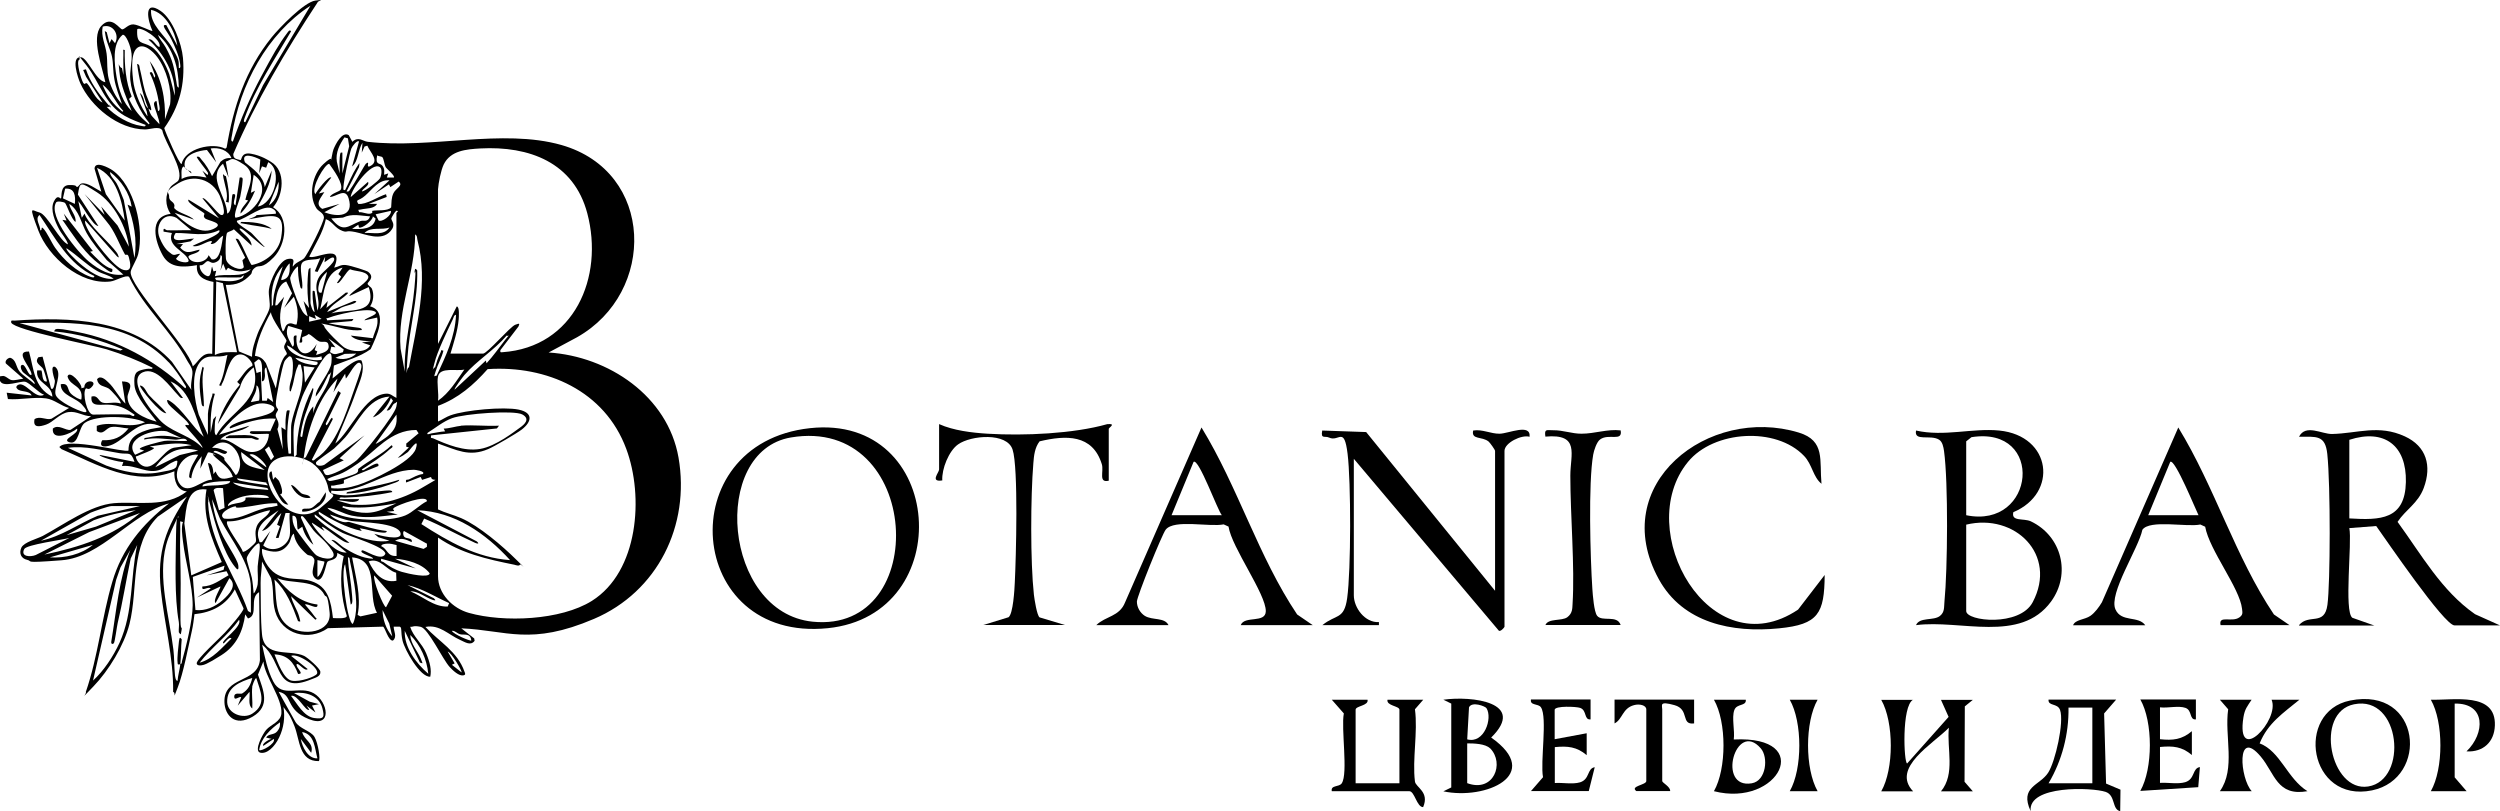 <?xml version="1.0" encoding="UTF-8"?>
<svg id="_Слой_1" xmlns="http://www.w3.org/2000/svg" version="1.1" xmlns:xlink="http://www.w3.org/1999/xlink" viewBox="0 0 1803.6 585.2">
  <!-- Generator: Adobe Illustrator 29.3.1, SVG Export Plug-In . SVG Version: 2.1.0 Build 151)  -->
  <path d="M93.5,299.1c.6,0,3.5,2.5,3.5,0-5.9-4-9.1-6.1-16.5-7s-15.4,2.5-14.5-6c4.9-1.3,4.6,3.4,8.1,4.4s8.6-.9,12.9.6c1.2-1-7.1-9.9-8.6-10.8-3.3-2-7.3-1.3-8.4-6.6,2.2-3.3,6,0,8,2,4.6,4.1,7.9,11.2,12.5,15.5l-2.5-16c10.6,0,3.9,7.2,4,11.4.3,10.1,12.6,15.4,21,17.6-4.9-7-15.4-17.8-16-26.5s1.1-9.9,6.8-11.2,5.8.6,6.3-1.2c-10.7-5.3-21.8-9.8-33.2-13.3-9.9-3-66.1-13.8-68.8-19.2-.4-2.3,1-1.4,2.5-1.5,39.4-2.8,85.2-1.3,113.5,29.8l14,20.2c-1-3.9,1.1-10.1.7-13.4s-2.7-5.7-3.5-7.3c-11.7-21.8-31.4-38.4-42.2-60.9-2.5-1.6-9.6,3-13.6,3.4-21.6,2.5-44.6-17.6-51.9-36.9s-4.6-14.2.9-12.9,15.1,21.4,20.6,23c-1.2-4.1-4.5-7.2-6.5-11-2.8-5.3-6.6-13.9-3.8-19.8s4.7-1.8,5.2-2.3c.8-.9-1-9.5,5.8-9.7s4.7,1.6,5.8,1.4,1.9-2.2,3.2-2.5c4-1.1,10.7,4.1,14.3,5.9l-4.9-16.6c.2-6.1,10.4-.6,12.9,1.1,16,11.2,23,42.3,18.6,60.5-1,4.1-5,10.1-5.4,12.7-1.5,9.9,41.8,54.6,44.8,68.3,4.5-3.8,6.7-10.3,14-9l.9-51.9c-6.9-1.3-12.8-4.1-11.9-12.1-9.3,1.6-19.3,2.4-24.6-6.9-5.7-10.1-10.5-28.1,5.6-30.1-4-5.8-4.3-13.8,0-19.5,1.5-1.9,4.9-3.5,5.5-4.5,4.6-7.6-9.9-27.8-11.5-36.2-2-3.5-9.2-.6-12.5-.7-19.3-.2-39-16.4-46.7-33.4-1.7-3.8-7.1-19.6.6-18.7,4.9.6,10.5,16.9,17.5,18-1.9-10-10.6-32-3-40.5s13.4,2.7,15.3,2.4,4.4-3.8,8-3.6,13.1,5.2,13.7,4.7c-3.4-7.3-6.8-23,5.9-14.4,8.8,6,15.2,23.7,16.1,33.9,1.6,19-2.5,35.1-13.5,50.6.5,2.4,11.1,26.9,12.5,25.9,2.5-11.3,22.5-15.8,31.5-11l1-.9c4.9-29.5,13.6-56,32.5-79.5,5.4-6.7,23.4-25.4,31.5-26.5s1.7,0,1.5,1.5c-22.9,34.8-44.2,70.8-60.7,109.2-.1,3.6,2.3,3.6,5.2,4.4,1.1-.1.2-5.9,7.6-4.6s12.9,4.9,14.3,5.8c11.2,6.6,9,24.3,1.6,32.8,12.1,7.4,9.4,26.9.5,36.1s-10.3,5-13.5,7.5-1.7,3.5-3.1,4.9c-5.1,5.5-10.3,7.8-18,7.5l9.4,48,9.5,3.9c0-5.6,2.1-11.2,4-16.5,1.9-5.2,7.8-14.7,8.6-18.5s-.9-9.2-.4-13.4c.7-6.2,7.2-21.2,13.8-22.2s2.7,3.9,3.5,5.6c1.8-3.1,5.8-4,8-6s14.6-26.3,14.4-29.6-4.1-4.4-5.4-6.5c-6.1-9.3-2.9-24.6,5-31.9s4.9-1.8,5.3-2.2,1.2-6.6,2-8.5c1.4-3.5,6.2-13.2,11-10.2l2.6,4.8c4.4-4.2,7.4-.4,11.1,0,45.3,5.3,97-9.8,139.7,2.3,67.5,19.3,68.6,106.4,11.3,138.7l-20.5,11c43.2,2.8,85.9,31.4,93.7,75.8,8.5,49-15.1,96.8-61,116.4s-63,8.2-95.7,6.8l9.3,7.3.3,1.7c-2.9,3.9-7,.9-10.4-.6-8.6-3.8-14.9-11.4-25.1-9.4,9.9,10.7,23.1,17.6,28.2,32.3.4,1.1,1.1,2.2-.7,2.6-3.3.8-7.9-3.7-10-6-5-5.4-15.5-27.9-21-29s-5.1.2-7.5,0c2.2,7.1,8.6,12,11.5,19s4,12.1,3,17c-7.3.6-18.5-19.5-20-26s-.2-9.7-2.1-10.1h-4.3c0,3.3,2.7,7.3-.5,10-3.3.7-5.8-9.7-7.2-10l-39.8,1.1c-13.8,9.7-33.2,4.5-38-12.1-2.3-8.1-.7-15.9-3-24l-6.5-12c0,5.4-1.1,10.1-1,15.5.1,10.9,0,26.5,1,37,1.6,17.5,20.2,10.7,30.4,15.6,2.5,1.2,11.4,8.9,11.7,11.4.4,3.6-4,4.4-6.5,5.5-26.8,11-20.2-12.8-35.5-25,1.9,8.9,3.8,18.4,8,26.5,6.4,12.5,19,2.6,29.3,8.6s13.7,25.5-3.6,18.6-11.3-17.8-21.8-19.7l12,21.5c2.9,5.2,11.3,6.6,13.9,11.1s4.4,16.1,3.1,17.4c-14.3.3-13.7-15.3-17.5-25s-5.1-9.7-8-14c1.2,7.5.2,15-3.1,21.9s-8.9,12.2-13.7,11,1.9-13.7,4.3-16.4c3.3-3.9,10.6-5.8,11-12,.7-10.8-11.9-26.3-13-37.4l-3.9,9.5c3.9,11.4,9.2,22.6-3.8,30.3s-20.1-1.2-20.4-10.4c-.6-19.1,23.8-13.4,25.6-30.4l-.6-49c-7.5,4.3,0,16.6-8,19l-2-3c-1.7,12.4-6.3,22.5-17.1,29.4s-13,7.2-14.6,7.4-3,0-3.3-1.3c-.6-2.9,17.5-19.1,20.5-22.5,2.4-2.6,13.5-15.1,13.3-17.3l-6.3-13.7c-6.3,11.4-16.4,16.6-29.1,17.9-.5,4.1-1,8.1-1.9,12.1-2.6,11.5-6.1,30.4-10.2,40.8s-.9,3.6-3.3,3.2c.3-24.9-6.3-49.1-8.9-73.6-2.8-27.4,3.6-45,18.9-67.4l-21,14.5c-20.5,20.6-14,51.7-20.5,77.5-3.9,15.4-15,33.6-26,45s-4.5,5.1-5.5,4c8.9-25.7,11.4-53.4,19.1-79.4,7-23.9,21.5-41.5,40.9-56.6-27.1,7.2-48.7,38.8-77.5,41s-20.3.7-24.8-.3-6-4.8-4.2-8.8,11.8-6.5,15.5-8.5c15.1-8.1,34.3-22.2,51.4-23.6s37.2,3.5,52.5-8.5c-7.2-.5-9.4-8.3-9-14.5-28.9,11.5-55.6-4.9-81.5-16l-1.5-1.5c6-7.4,47.9,4.5,49.9,2.5-.2-10.1,7.7-13.1,16-15.5l8-1.4c-15.1-8.2-24.1,7.2-35.1,12.4-4.1,1.9-11.1,3.2-7.9-2.9,8.3.3,13.7-2,19-8.5-4.1-.2-8.4-1.8-12.5-1s-5.5,6.2-10.4,2.8v-3.7c11.5-4,23.3,2.7,34.8-2.6-9.5-4.5-35-5.6-43.5.5-4.5,3.3-4.2,16-10.9,14s7.1-6,5.4-9.9c-4.2,3.6-18.4,9.6-17.5,0,4.1-3.5,9.3,1.7,12.8.9l14.8-9.8c-6-.1-10.2-3.9-16.4-3s-11,7.3-16,9-9.7,2.5-8.4-3.9c4-2.6,8.3.9,12.2-.3l12.7-7.8c-5.8-1.4-10.6-6.1-16.6-6.9-9.1-1.2-18.4,1.2-27.5.5l-.9-4.6,18,2c-1.4-3.9-8.8-2.2-10.5-5-1-.9-.4-1.9.5-2.5,5.1-3.4,12.5,10.7,19,7-4-1.3-10.3-8.7-13.7-9.4s-15.1,4.3-17.8-.1-.5-3.6,1.1-4c2.5-.7,4.6,2.5,7,2.9s5.6-.7,8.4-1l-12.6-11c-.9-1.9,1.4-4,3.1-4.1,4.3,1.2,4.1,6.2,6.5,9.5s7.9,6.3,11,9.5c1.6-1.9-7.4-7.5-8.5-8.9s-2.3-5,0-5,4.5,9,6.5,7c-.5-5.5-13-17-1.9-16.6,3.6,12.6,3.4,25.9,16.9,32.6-.5-9.4-12.3-9.5-11-19h2.9c1.2.8,0,8.7,4.1,8,.3-.3-2.1-8.1-2.6-8.9-1.4-2.7-6.9-4.4-3.5-8.6l3-.4,6.1,22.9c2,2.1,2.9-4.8,2.8-5.5s-4.1-11.8.2-10c5.8,4.8-1.7,15.8.5,20.5s15.4,10.9,20,12,0-3.9-.5-4.5c-4.6-6.1-16.1-7-16-15.5,6-1.2,4.6,3.7,7,6.4s7.4,5.1,7.9,4.5c1.6-10.4-8.1-9.1-10-16.5,1.3-5.1,10.8,5.5,10,8.5l2.1-.6c0-6.1,9.1-5.2,6-1.1s-4.2,1.1-4.9,1.9c-2.7,3,.7,18.8,5.3,18.8,8.5,0,17.7-.5,26,0ZM177,88.1l12.8-26.7L224,4.1c-31.3,20.3-51,57.2-56.7,93.8-.2,1.1-1.2,4.4.7,4.2,5.6-16,12.5-32.1,20.5-47s12.5-23.1,18.7-31.3c.7-.9,1.7-2.8,2.8-1.2-11.7,20-25.6,40.7-33.5,62.5-.3.9-1.3,3.3.5,3ZM128,33.1c-1.7-10.1-8.3-23.7-19-26-.9,11,10.1,18.3,15.2,27.3s4.8,9.4,4.8,14.7c1.7.3,1-2.3.9-3.4-.8-5.7-3.8-12.4-6.4-17.6s-8.2-10.8-3.5-10l8,15ZM83,31.1c3.5-6.2-1.7-14.2-8.9-11.9-1.5,6.9,2,13.1,2.8,19.5.8,5.9,0,12.2,1.6,18.4s5.2,13.7,9.5,18c-2-5.9-4.4-11.8-5.5-17.9s-.7-11.4-1.7-16.3-3.9-10-4.7-15.3-.7-2.7.9-2.4l2,8,1.5-3,2.5,3ZM115,34.1c2.3-5.4-13.6-15.4-16-13-.7,11.7,3.8,8.7,10,12.5s11.1,14.3,13.1,19.9l4,15.5c.6-15.6-7.7-30.2-19-40.5,3.3-1.1,5.2,4.7,8,5.5ZM108,89.1c-7.1-8.6-12.9-20.3-14-31.5-.6-6.5,1.5-13.2.9-18.9s-4.1-14.1-6.4-13.6c-7.9,6.5-5.9,21.1-4.4,30.4s4.8,18.9,10.9,24.6c-3.6-8.9-8.1-18.9-8.9-28.6s-.7-2.7,1.9-2.4l1,5c.2-4.8-.2-9.7,0-14.5s-.8-3.7,1-3.5c-.2,11.2.7,23,5,33.5l-1.9,1.8c2.7,6,6.4,11.4,11.4,15.7s1.6,2.4,3.5,2ZM129,63.1c-.2-13.9-3.9-28.8-15-38,1,3.3,3.8,5.8,5.5,9,5.5,10,5.9,14.3,7.8,25.2.2,1.1.3,4,1.7,3.8ZM107,78.1c.9,2.3,1.3,4.4,3.2,6.3l4.8,5.2c.3-3.2-4.3-13-3.9-14.9s1.6-1.9,1.9-1.6l1,7c2,0,.9-4,.7-5.2-.9-7.2-3.5-15.9-6.7-22.3,2.7-3,3,6.7,4,2.1l-4-10.6c8.7,11.5,11.5,27.8,11,42l3.7-10.8c1.5-10.7-2.7-25.5-9.3-34.2-2.9-3.9-10.1-10.8-14.9-6.1s-2.8,19.5-2.4,23.4c.7,6.7,4.5,16.3,8,22s2.1,3.1,1.8.2l-5-13.5c3.6,2.4,2.5,8.5,6,11-4-10.1-6.6-21.3-8-32,2,.4,1.6,2.1,2,3.5,1.3,5.1,2.1,10.4,3.5,15.5s3.7,8.9,4.5,12.5-.7,1.4-2,.5ZM105,90.1c-5-2-10.3-3.8-15-6.5-14.4-8.2-18-24.2-27.6-36.4s-3.2-4.1-5.4-4.1c-2.1,2,1.5,13.9,2.9,16.4s1.7-.6,3.1.9c3.3,3.6,5.3,11.1,11,13.6l-11.9-18.6-2.1-4.9,2-.5c3,9.2,8.8,17.1,15,24.3s1.2.8,2,.8v2s-2,0-2,0c5.6,6.3,16.4,12.6,24.8,13.7,1.1.1,3.4,1.1,3.2-.7ZM89,80.1c-5.7-5.8-8.4-14.2-15-19,2.3,6.1,6.5,12.8,11.5,17s1.6,2.4,3.5,2ZM247,110.1v15l4.9-19.6-.9-5.7-2.5-.7c-3.5,5.1-6.5,11-5.5,17.5l2,8.5c.2-3.8-.3-7.6.1-11.4s.4-3.8,1.9-3.6ZM259,102.1c-1.3-1.4-5,3.6-5.5,5-1.4,3.7-5.1,21.3-5.5,25.5s-.7,4.7,1,4.5c2.6-5.1,5.2-11.6,8.2-16.3s2.1-3.1,1.8-.2l-9,17.5c2.1.5,2.3-1.1,3.2-2.3,2.1-2.6,10-17.1,10.8-17.7,3.4-2.6-.2,2.7,2.5,2,8-3.6.7-9.9-1.5-15l-2,.6-2,4.4.5-7c-3.4,4.9-2.7,13.1-7.5,17l5-18ZM167,114.1c-2.4-5.9-9.1-7.9-15-7l4,10-6.7-8.9c-5.6.4-15.5,2.8-16.1,9.6s5.3,4.2,4.8,7.3l-5.5-5c-2.4,1-1.3,6.8-1.5,9,5.7-3.1,11.9-2.2,18-1l-3-5,3.5,3c.7.2.7-1,.5-1.5-.5-1.2-8.6-10.9-8-11.5,2-.5,2.4,1,3.4,2.1,2.8,3,5.9,8.1,7.6,11.9l6.1-10.4c2.3-2.1,4.7-3,7.9-2.6ZM316,136.6v111.5l13.5-27c2.2,0,1.5,7.8,1.4,9.4-.7,8.2-3.6,16.8-5.9,24.6h23.5c3,0,19.4-19.3,23.2-20.8s3-.5,2.3,1.3l-13,17c-.2,1.7,0,1.6,1.5,1.5,51.8-3.6,73.4-54.1,61.2-100.2-9.7-36.7-41.9-48.7-77.2-46.8-10.1.6-21.5,1.5-26.4,11.6-2,4.2-3.8,13.3-4.1,17.9ZM187.9,115.2c-3.9-2.1-14.4-6.1-11.2,1.9,5.7,4.5,13.5,10.2,14.3,17.9l5-12c-.4,9.3-5.5,18-10,26,11.4-1.7,18.6-26,7.5-32l-1.5,4-3-1-2,5,.8-9.8ZM275.8,113.3c-.7-.5-2.7-.5-3.7-1.2-1.6,7.6,2.1,5,3.9,7.6s1.1,4.4,1.1,6.4l3-1-1,3h5c1.3-1.1-5.1-6.2-5.9-7.6s-1.4-6.4-2.4-7.1ZM177,144.1c2-8.9,8.7-19-1.1-25.4s-8.1-3.5-13-2.1l2,11.5-4-10c-11.8,9.9,2.8,23.9,3,36,4-1.5,2.8-12.6,4-14,4.6-1-1.6,6.8,2,8l3-20c2.9-.6,2.1,1.4,2,3.5s-1,7.6-1.6,10.4-5.4,13.6-3.3,15.1c13-2.2,27.7-21.2,13-31l-2,13,3-1.5c-2.5,6-5.8,11.9-10.5,16.5-.3-3.3,3.8-6.9,5.5-9.5l-2-.5ZM245.8,136.9c2.4-4.1-5.7-15.1-8.3-18.7-2.9-.3-13.6,17.5-10,21.9.6-1.8,9.7-13.7,11.5-12l-9,11.5,4-1c-2.3,3.9-7.2,8.6-1.5,12.1l12.5-3.6-11,6c9.3,3.7,21.7,3.4,17.5-10-2.4-7.9-8.5-1.2-13.5-1,.7-2.4,7.1-4,7.8-5.2ZM261,138.1c2.6,0,12.1-7.7,13.1-9.4s1.9-6.8,0-8.1c-6-4.4-20.8,15.8-21.1,21.6l12.5-11c1.4,2.8-3.9,4.6-4.5,7ZM90,159.1c-1.8-13.7-6-32-20-38l6.4,19,13.5,18.9ZM95,149.1c-1.6-10-7.6-18.8-15.5-25-.6,2.4,3.1,5.5,4.7,8.3s3.5,7.9,5.1,11.9l7.7,41.8c2.2-13-.5-26.2-5-38.5l3,1.5ZM146,143.1c1.8-1.7,10.8,11.3,13.5,12,4.8,1.1-.2-12.1-1-14-5.5-11.9-18.6-15.6-29.8-8.9s-6.5,6.5-6.7,9.4c-.2,3.3,2.5,3.5,3.5,5.5s-.5,2.3.5,3.4c2.8,3.2,10.8,4.7,14,8l-14-5c6.3,6.7,17.9,16.2,27.7,11.8s-4-6-5.8-7.8,0-2.7-.5-3.5c-.6-1.1-13.4-7.8-11.4-10l22,13.5-12-14.5ZM281,130.1c-7.6-.8-12.5,6.6-17.5,11s-7.2,2.3-5,6c5.8.7,14.4-5.3,20-7l.5,2-13,5h6c-2,3.7-7.8,3.1-11.5,4s-1.7-.7-1.5,2c2.7-.3,5.8,1.6,8.3,1s.6-1.8,1.4-2c3.1-.7,11,.4,13.5-2.5.3-3.6,0-6.8,1.7-10.3s7.4-5.5,3.7-8.3l-6,4-1-2-10.5,7,11-10ZM194,148.1c5.5-3.5,7.5-10.8,7-17l-7,17ZM93,178.1c-1.6-14.2-10.9-31.7-23.1-39.4s-12.2-7.8-13.7,1.7l14.8,22.7c-2.5-.3-4.9-4.1-6.4-6.1-2.9-3.8-5-8.2-8.1-11.9l2.5,12,2-3c1.3,3.8,4.5,7.4,7,10.5s15.5,15.4,17,19,.3,1.6-.5,1.5l-23-26c-.7,1.8,1.3,5.2,2.1,6.9,3.3,6.6,18.5,26.9,25.4,28.7s4.9-5.3,4-8.9-2.2-1.1-2.9-2.3c-4.3-7.6-7.2-16.8-13.3-23.8l-15.8-19.7,14.5,15-2.5-6,11.8,13.7,8.2,15.3ZM54,147.1c.6-5.7,0-11.6-7-11l-1.6,7,8.6,4ZM46.8,146.3c-.6-.5-5.4-1.6-6.3-.3-6.2,9.9,16,36.4,23.5,42.6s15.6,10.7,25,9.5l-12-10.5c-5.1-6.3-10.5-12.4-14.5-19.5s-5.3-16.4-12.5-21c.5,4.4,5.2,8.5,4.5,13-3-1.7-6.4-12.8-7.7-13.8ZM199,154.1c.3-1.7-.8-2.6-2.1-3.4-6.3-4.2-19.3,7.3-25.9,8.5-1.4,2,9.6,7.6,11,9.5l9,9.5c-.8.8-14.5-12.2-16.5-13s-1.6-.3-1.5.5c2.7,3.4,8.5,6.7,8.5,11.5l-12.8-11.8c-1.2,1.2-3.7,1.6-4.7,2.4-1.5,1.3-1.4,16-1,18.9.9,5.7,11.8,9.5,12.9,5.9l-1-4.8,2-1.9-6.9-13.6c2.1-.4,2.3,1,3.2,2.3,1.6,2.5,7.5,16.4,8.4,16.6,9.8-1.9,19.4-9.4,21.2-19.7,2.7-16.1-2.1-17.1-16.5-14.5s-1.2,0-1.3-1.8l14-1ZM282,152.1l-11,2.5,2.1,4.4c2,1.7,9.7-3.5,8.9-6.9ZM286,287.1v-133.5c0-.2,1.9-1.3.5-1.5-.9-1-4.2,5.1-4.2,5.5,0,2,3.7,4.3-.6,9.2-6.7,7.5-18,2.1-25.4.6s-5.4.6-9.2-.8c-5.5-1.9-7-6.7-12-8.5-2.1,9.8-7.7,18.2-12,27,3.8,2.7,25.8-10.8,18,8,3.4-.7,4.6-2.3,8.4-1.9s15.3,4.2,16.1,4.9c5.2,4.2-.4,7.3-.4,8.5s2.5,2.4,3.1,3.7c1.7,3.9,1.1,9.3-1.3,12.7,13.6,3.8,4.3,22.5.4,30.9-8.1,5.8-17.5,8.1-26.5,11.8l-1,9.3c3.8-2.6,16.6-15.5,20.9-12.9,2.9,7-1.5,15.5-3.9,22.4-4.4,12.7-10.1,25-15,37.5,11.1-9,20.9-34.9,36.6-36,3.4-.2,4.6,1.7,7.4,3ZM68,199.1c-18.5-8.3-28.5-28-39.5-44-3.6,2.9.7,7.3.5,11,1.8.6.3-3.1,2-1.5,2.9,2.8,6.1,10.4,8.8,14.2,6,8.5,15.3,17.2,25.2,20.8.9.3,3.3,1.3,3-.5ZM267,156.1c-7-.4-12.8-2.3-19.6.9l-8.4.6c8.5,10.8,11.7,5.6,21,1.9,2.2-.9,5.4,1.3,7-3.4ZM120.5,166.1c5.8.3,11.7-.2,17.5,0l-10.6-8.9c-9.6-5-15.8,5.7-12.3,14.3s7.1,10.4,7.9,11.1c2.8,2.6,3.7.5,7,.5l-3,3.5c1.1,2.5,10.1,4,9,1-2.4-6.5-15.7-9.8-12-19.5l-6-1c-.4-3.9,1.5-1,2.5-1ZM254,165.1c6.6.4,15.5.5,17-7.4l-2-1.6c0,3-7.9,9.1-10,8l-.5-2-4.5,3ZM281,164.1c-5.7,2.2-13.5-.9-18,4,6.1-.5,13.9,2.2,18-4ZM158,166.1c-10.4,5-20.4,1.8-31.3,2-5.6,8.4,8.8,4,13.3,4l-2.5,2-10.5,2h5s-2,2.5-2,2.5c4.8,5.5,8.1,2.6,14,1.5-.3,3.1-8.9,3.2-8,5.5,2.2,5.4,12.9,4.3,14.5-1.5l2.2,3c6.6,1.5,7.4-12.9,8.3-17.1-3.3,1.6-4.8,6.5-9,6,.4-.8,2-2.5-.5-2-3.6.8-8.5,4.6-12.5,3.5.9-1.3,22.3-8.4,19-11.5ZM295,265.1c5.4-29.8,14.2-61.4,6.2-91.7-.4-1.5,0-3.3-1.7-4.3-.1,28.1-12.9,54.2-10.5,82.5l3,16.5c-.6-20.4,5.2-40.4,7-60.5s-.4-7.6,0-11,.7-3.1,2-1.5c.6,21-5.7,41.6-7,62.5s-.9,6.8,1,7.5ZM82,201.1c-3.4-2.8-7.8-3.2-11.9-5.6-7.4-4.2-14.8-11.7-22.1-16.4-1.1,1.2,7.7,9.4,9,10.5,6.6,5.7,15.9,12.5,25,11.5ZM159,195.1c.6-2.2,1-4.2,1-6.4s.7-4.7-1-4.5c.3,2.9-1.8,4.6-4.3,5.3s-3.5-1.4-5-1.1-3.1,3.6-5.6,2.9c-.5,3.2,2.6,7.1,5.5,7.9s2.6-5.5,3.4-6.9l1,3.5,2-.5-1,4c8.4-2.4,19.6,1.7,26-5-6.4,1.9-10.4,2.3-16.5-1.1l-1.5,2-2-5-2,5ZM224,193.1v25.5c0,.7,1.4,6.3,3,6.5-.8-3.9-1.5-8.6-1.5-12.5s.2-2.8,1.5-2.5l2,14c3.1-9.1-4.3-16,1.6-24.9,1.8-2.8,11.1-9.5,10.5-12.5s-5.8,2-7,2.5l.5-4-5.5,11-2-.5,4-9.5c-3.4,1.8-10.6.2-13.1,3.4s.9,13.8,0,18.6c-1.4.2-1.4-1.8-1.7-2.8-1-4.1-1.4-9-1.3-13.2-2.2,1.1-5,5.8-5.6,8s4.8,16.3,6.4,19.7,2.9,6.7,6.2,8.3l-3-11,4,5c-1.1-6.8-1.5-14.6-1-21.5s.4-6.6,2-7.5ZM203,202.1c6.5-1.1,6.1-6.5,6-12-2.2.9-6.8,10.9-6,12ZM197,220.1c-.2-9.9,4.3-18.8,7-28-6.2,6.9-8.4,15.3-8,24.5s-.8,3.7,1,3.5ZM247,193.1c-13.2,3.4-13.3,19.1-16,30l5.5-6-1,5,14-11c2.2-.2,1.8.3.5,1.5-4.5,4.2-10.7,6.9-14,12.5l19.5-8c2.9,0,1,1.3-.2,1.8-2.9,1.2-6.1,1.7-9,3l-7.3,4.2c12.7-3.7,33.7,1.7,27-19l-14,6.5c1.2-3.4,15.5-10.8,13.6-14.5s-9.6-3.3-12.9-4.8c-2.5.5-7.8,11.6-9.6,9.8l3-4.5-2-1.9,3-4.5ZM232,211.1l4-15c-2.3,1.8-4.8,5.2-5.6,7.9s-1.8,8.1,1.6,7.1ZM173.5,200.1c-5,.2-10,0-15,0s-2.9,1-2.5,2c7,.6,12.4,2,19-1.5,2.5-4.1-1-.5-1.5-.5ZM160.8,204.3l-4.8-1.2-1,53c5-2.4,10.6-2.1,16-2l-10.2-49.8ZM205,222.1l5.7-10.5-4.2-8.5c-5.3,1.9-6.9,8.5-7.5,13.5s-.7,3.7,1,3.5l5-6c-2.8,8.5-4.4,16.4-1,25,1.9-.9,1.3-4.4,4-5.5s4,.9,6,.5c1.6-7.5.8-12.9-2-20l-7,8ZM263,231.1c.2-1.8,13-4.7,6.3-6.8s-26.8,2.9-31.1,4.6-2.7-.6-2.2,2.2l19-1-1,1.5-17,1.5c7,1.9,14.2,2.2,21.3,3.3.9.1,3,.4,2.7,1.7-8.6,1.1-16.6-2.2-24.7-3.8s-2.7-.9-2.3,1.3,12.6,14.2,14.7,15.3c4.9,2.9,15.3,4.1,18.4-1.8l-6-2,7-1c-4.7,0-11.7-.2-15-4l15.9,1.9c1.3-5.2,4.3-9,3.1-14.9l-9,2ZM199,280.1c1.2-5.8,1.9-13.2,4-18.5s3.8-5.6,3.9-6.1c.3-1.4-1.7-3.1-1.9-4.9s1.7-3.7,1.7-4.9-11.4-16.2-11.2-20.5c-5.4,9.8-10.2,20.3-11.6,31.5,4,.7,5.6,1.9,7.9,5.2l7.2,18.3ZM232,230.1l-5-3,1,3-5-2v4s9-2,9-2ZM315,271.1c6.6-14.3,13.3-27.9,14-44-1.7.3-1.7,2-2.3,3.2-3.9,8.2-11.3,23.4-13.3,31.7s-1.3,3.3.5,3c.9-3.2,2.1-7,3.6-10s-.2-2.5,2.4-2c-1.2,5.1-4.1,9.9-5.6,14.9s-1.3,3.3.6,3.1ZM121.7,261.4c-28.7-30.3-68.8-29.2-107.6-28.3l72.7,19.8,1.8-.8c-15.7-6.7-32.4-11.5-49.5-13,.5-1.9,1.6-1.8,3.2-1.8,3.5.1,9.3,1.4,13,2.1,29.6,5.7,56.4,20.5,78.3,40.7,1.5-.8-.2-2.4-.7-3.3-2.7-4.8-7.4-11.4-11.1-15.4ZM218,238.1l-10-3c-2.8,6.2.6,9.7,3,15,2.9-1.1-1.5-9,3-8-1.5,12.6,7.5,18.3,14.5,6l-1.5,4.5,1.9.9-.9,2.6c3.3-1.3,9.5-1.8,9.1-6.5s-4.2-2.2-6.8-3.3-5.8-5-7.8-5.3c-1,1.3-4.1,2-4.3,2.2-1,1,1.4,4.7-2.2,3.9l2-9ZM351,262.1c4.9-5.3,9.1-11.3,13.5-17s2.7-1.9,1-3c-8.9,10.6-21.7,18.1-30.5,28.5-1,1.2-7.6,9.8-7,10.5l22.5-21,.5,2ZM248,252.1l-11-8,5,6.5-3-.5-.9,3.9c3.6,2.8,5.4.9,9.3.1l.6-2ZM232,257.1c-4.5,1.2-8.5,1-13-.5s-7.4-5.5-12-7.5c1.3,7.1,16,10.9,21.7,10.8s2.8-1.4,3.3-2.8ZM212,307.6c-.6,5.6,0,13.1,0,19s1.3,1.6,2,1.5c0-16.5,4-33.4,11.5-48,.8-.1.6.9.5,1.5-1.2,6.7-5.6,15.4-7.3,22.7-.6,2.3-1.3,5.2-1.6,7.5s-.9,3.6.9,3.4c1.2-7.2,2.9-16.6,8-22v5c1.7-8.9,9.3-16.3,11.6-24.9s1.3-3.3-.6-3.1c-2.2,4.3-4.3,9.5-7.2,13.3s-2,3.1-1.8.2c2.1-6.3,10.6-16,11.1-22s0-8.7-3.8-5.2-14.5,22.9-17.1,29.4c-2.1,5.3-5.6,16.4-6.2,21.8ZM257,255.1l-8.3.2-6.7,2.8c4.7,1.9,11.5.8,15-3ZM150,314.1v-15.5c0-2.4,1.7-9.8,2.8-12.3s-.6-2.7,2.2-2.2c-2.8,9-3.3,18.6-3,28l1.9-9.7,2.1-2.3c-.6,2.2-1,4.1-1,6.4s-.7,6.8,1,7.5c9.6-17.3,33.6-24.6,27-49-4.6,3.8-8.5,8.7-9.9,14.5l-16,26.5c2.9-10.3,9.1-20.3,16-28.5l-2-2c3.5-3.6,6.4-9.7,11-11.6v-1.3c-2.1-4.6-7.8-9.4-12.7-5.4s-6.8,15.4-8.8,18.8.2,2.5-2.5,2c3.7-7.3,4.2-14.4,6-22-7.8,3.2-14.3-1.9-20,5.5-6.8,8.8-3.8,27.5-.7,37.7l6.7,14.8ZM210,327.1v-18.5c0-8.1,6.9-22.1,7.9-31.1s0-9.7-.9-14.4c-2.3-.4-1.6.1-2.2,1.3-2.1,3.8-2.6,10.6-4.1,14.9s-.3,3-1.7,2.8c-.7-4.4,1.6-8.3,2-12.5s1.1-13.2-2.5-12.5c-1.2,1.1-2.5,2.2-3.3,3.7-1.6,3.2-6.5,27.3-6.2,30.7s1.7,3.1,1.6,4.1-1.6,2.1-1.7,4.1,3.7,5.4,1.2,9.8l3.9,14.7-1-16,3,2c0-3.4-.2-6.8.3-10.2s.2-4.5,2.7-3.8c-1.8,9.8-2.4,19.6-1,29.5.3,1.8-.5,1.7,2,1.5ZM229,261.1l-16-3c2,2.6,6.7,4.2,9.8,4.7s7.2,1.6,6.2-1.7ZM189,275.1c-.5-3.3,1.6-15.3-2.6-15.9l-3,2.4,1.7,7.5,3-1,1,21h3.4s.6-2,.6-2l4,3-5-25c-2,.5-.7,4.8-1,6.5s-.2,3.1-2,3.5ZM260,262.1c-2.8-2.9-8.8,9.7-10.5,11l-.5-3.5-8.5,13.5,3-10c-13.2,13.4-21.1,34.7-23.8,53.2s-1.4,2.3.8,3.8l23.5-48,1.9,1.4-10.9,22.1c.5,5,4.5-8,5-3l-15,29c.9,1.6,2.3-.3,3.1-.9,14.4-9.4,21.3-32,26.9-48.1s6.8-18.6,5-20.5ZM227,265.1l-8-1,1,12,7-11ZM316,271.6c-1,4.7.7,12.4,0,17.5,8.1-5.6,13.4-14.5,19-22.5-5.5,1.4-17.5-2.1-19,5ZM316,388.1v27.5c0,12.9,10.7,23.4,22.4,26.6,25.1,7,66.1,5.4,88.6-8.7,33.7-21.2,37.6-75.4,24.8-109.7-15.5-41.8-57.3-60.3-100-57.5-10.2,11.5-21.1,21-35.8,26.5v11.3c3.1-1.3,5.9-3.4,9.1-4.5,10.6-3.8,38.3-6.3,49-4.1s9.7,8.7,2.3,14.4c-3.8,2.9-19.6,12.1-24,14-14,6.1-23.1.6-36.4-3.9v47.5c5.4,2.6,11.2,3.9,16.7,6.3,13,5.7,29.7,20,39.9,30.1s2.5,2,2.5,3.5c-.6,1.2-3,.3-4.1,0-19.3-3.9-38.6-8.2-55-19.6ZM132,287.1c-1.8.4-2.5-.9-3.5-2-5.5-5.5-15.7-21-25.5-16.5-12.7,5.8,8.8,32,15,37,8.5,7,20.4,9.2,28,17.5,1.1-1.2-10.9-13.8-12-15.5-1.6-2.5,3.6.6,2-2-2.5-4-13.7-11.9-15-15s.5-2,2-1c8.2,5.3,16.4,19,24,25.5-6.4-13.5-8.9-33.5-24-40l9,12ZM186.9,289c.4-.5.8-10.4-1.9-10.9.5,4.6-2.6,8-4,12l5.9-1.1ZM281,286.1c-16,.9-22.7,18.9-32,29.5-2.2,2.5-5.5,5.7-8,8-1.9,1.7-12.8,8.9-13,10-.7,3.2,5.2,2.9,7,1l28-20.5-18,16.5,3,1.5-15,7c1.1,2.3,1.2,4.1,4,3.6,5.1-.9,16.3-7.2,20.4-10.7s27.4-32.6,28.5-38.5.6-2.9-1.4-2.4c-1.8.9-2.3,5.6-5.5,5l4.5-7-1.5-2c-2,5.4-7.1,12.2-13,14l12-15ZM181,311.1h14l4-9c-11.6-1-22.4,3-33,7-1.8-1.6,5.4-4.2,6-4.5,6.1-2.5,21.4-4.2,25-8s-4.2-5.5-7.5-5.6c-11.8-.3-24.5,14-31.5,22.6l22-6.5c-5.5,4.9-15.9,4.1-21,10,8.2-.9,15.2,9.5,23.4,9s11.4-7.6,11.6-13c-.5-.4-9.5.3-11.5,0s-3.1-.8-1.5-2ZM332.5,307.1c8.9-.7,18.5.5,27.5,0l-1.5,2-47.5,5c-.4,2.6.2,1.6,1.4,2.1,10.3,4.6,22.4,9.6,33.9,7.7s25.1-12.8,28.7-15.3,7.7-6.4,1.8-9.6-41.7-.6-50.7,2.7c-6.3,2.3-11.9,7-17.5,10.5-1.4,2,1.8.6,2.5.5,3.3-.5,6.6-1.3,10-1.5l-1-2c3.9,0,8.9-1.7,12.5-2ZM271,320.1c.5.5,8.1-4.8,8.9-5.6,5.1-4.5,6.9-8.3,6.1-15.4l-15,21ZM293,320.1l9-7.5-1.6-2.4c-18.8,0-29.1,15-42.4,24.3s-14.6,7.5-21.9,11.1c1.4,2.1,2.2,1.3,4,1.1,2.7-.3,15.6-4.1,17.3-5.5s.4-2.3,1.3-3.1c7.2-5.7,17-10.3,23.8-16.9,1.8,1.3-.4,2.1-1.2,2.8-6,5.6-13.5,10.2-20.3,14.7.8,1.5,2.4-.3,3.3-.7,1.9-.8,9.5-6.3,8.7-1.8l-24.9,10.1v2.4c-2.1.9-4.5.9-6.7,1.5s-2.9-1-2.4,2c7.1.6,12.6-.2,19.2-2.3,9.4-2.9,38.9-16.6,41.8-26.2s-4.9,1.8-5.7,2.4c-2.1,1.5-4.8,3.7-7.3,4.2l8-7.5-1.9-.5v-1.9ZM118.5,318.1c5.2-.6,11.2.4,16.5,0-1.3-3.1-5.9-.7-8.5-.9-7.8-.5-14.4-1.8-22.5-.1-.3-1.5,1.9-1.2,3-1.5,8.7-2,15.4-1.3,24,.5l-10.6-4.9c-9.1-2-31.9,4.9-22.9,16.9l6.5-3-3-1c-2-1.5,16.1-5.8,17.5-6ZM171,342.1c8-12.1-7-31.1-18-19,2.8-.2,5.5.4,8,1.6s3.9.9,2,2.5-7.9-4.1-9-1c1.8.3,6.8,2.8,7.6,4,1.2,1.9-1.4,0,2.5,4.4s3,4.2,4.7,6.3,0,1.8,2.3,1.3ZM138,321.1c-10.1-2.5-20-.3-30,1l3,1c1.3,1-10.7,5.2-11.7,5.8s-1.7-.3-1.1,1.6,2.1,3.8,3.4,4.7c9.1,6.6,15.7-10.4,23.8-12.2l12.7-1.8ZM97,333.1c-2.5-7.7-4.5-5.2-10.4-6.1-12.3-1.9-25.4-5.7-37.6-3.9l27.7,12.8c11.8,4.3,25.1,7.2,37.5,5s13.2-2.4,13.7-7.3c.7-2.5-2.5-.5-3.2-.2-3.3,1.4-5.8,4-8.7,5.3-9.6,3.9-17.9-3.6-28-2.5l1-3c-1.8.7-18.6-3.9-17-5l25,5ZM194,322.1l-2.9,2.3,4.4,7.6,2.2-2.5-3.7-7.5ZM143,325.1c-13.8-3.9-23,1-31,12l17.7-8.8,13.3-3.2ZM155.8,328.3c-.4-.5-4.6-2.5-5.8-1.8l-5.5,11.6,1-9c-3.6,4.6-6.9,10-7.5,16-2.1-.6-1.5-1.3-1.4-2.8.6-5.3,3.9-9.8,6.4-14.2-10.9-1.7-19.9,13.1-13,21.5,6.2,7.7,15.8-3.7,23-3.5l-3-12c3.5-.3,3.9,5.9,4,8l1.5-2c2.9,6.8,5.8,5.7,12.5,4-2-6.4-7.8-9.8-12.4-14s.3-1.6.1-1.8ZM191,339.1l-17-13c-.2,10.5,8.9,11,17,13ZM192,337.1c1.2-1.2-8.5-11.7-12-9l12,9ZM225.7,334.4c-10.9-7.8-33.5-8.4-32.7,9.1.8,17.5,21.8,36.4,38,23.1s6.8-7.2,5.9-13.9-6.5-14.9-11.2-18.2ZM245,360.1h14c0,1.6-3.4,2-4.5,2-4,.1-7.5-1.4-11.5-1l10.6,2.9c18.2,1.4,35.8-3.1,51.4-12.4s6.5-2.8,6-7.5l-6.5,2.1-1-2.1-10.5,4c-.6-2.9.8-1.6,2.2-2.3,3.1-1.5,6.3-3.4,9.8-3.8,2.3-2.1-5.5-3.1-6.5-3.1-21.3.3-37.9,17.6-59.5,15.1-.4,2.6.4,1.8,2.2,2.3,11.2,3.1,25-1.5,36.3-2.3,1.2,0,5.5-.8,5.5,1-11.4,2.4-22.9,3.6-34.5,4-1.2,0-3.7-.8-3.5,1ZM192,348.1l-21-3c.2,1.7,3.8,2,5.2,2.3,4.7,1.1,9.8,1.6,14.6,2.4s1.2,0,1.3-1.8ZM166,347.1c-4.8,0-10.6.2-15.2,1.2s-4.6,1.4-4.7,2.7c4.7-1.1,9.6-.5,14.3-1.2s5.4-1.3,5.7-2.8ZM193,352.1l-25-4c4.3,4,15.3,4.5,21.5,5s3.7.7,3.5-1ZM160.9,352.2c-1.8-.3-6.2-.7-6.8,1.5l3.9,14.4,4-1.7-1.1-14.2ZM149,353.1c-14.7-1.9-14.5,14-16,24.5l5,37.5,22-9.6c-7.3-16.6-14.4-33.9-11-52.4ZM177,359.1c1.2-.8,14.2.6,17,0-.1-1.6-4.3-1.9-5.5-2-6.9-.5-14.8.6-20.8,4.1-.8.5-3.9,2.6-3.1,3.9,3-2.1,8.2-1.9,10.8-3.2s1.5-2.7,1.7-2.8ZM181,442.1v-17.5c0-18.6-14.4-35-22.4-50.6l-5.6-13.9c.9,7.9,3.3,16.7,6.5,24s11.8,19.3,12.4,23.7-1,3-2.3,1.3c-8.7-10.7-14.5-31.7-18-45s-.5-3.1-1.5-1.5c1.3,28.9,19.5,51.8,28.8,78.2l2.2,1.3ZM236,366.1c1.6,2.3,5.8,4.2,8.3,5.2,11.7,4.4,36.4,5.3,48,.6,5.4-2.2,10.3-7.6,15.7-10.3.1-5.3-21,2.8-23.4,4.5s.5,1.9-.5,2.6l-5.1.5,8,2c-11,1.1-22.2,3.1-33.2.8-6.1-1.3-11.5-5-17.8-5.7ZM200,363.1c-8.3-.4-16.5,2-24.7,2.9s-3.7-.9-5.6-.7c-2.8.2-13.2,5.3-8.1,8.8,9.5,1.2,17.1-3.5,25.5-6.3s7.3-1.4,10.6-2.4,2.6.4,2.2-2.3ZM286,363.1c-10.4,1.8-19.9,3.4-30.5,3s-7.3-2.4-8.5,0c9.6,3.8,18.2,5.6,28.2,1.7l10.8-4.7ZM101,365.1h-20.5c-2.2,0-12.6,3.7-15.2,4.8l-35.8,20.2c14.9-3.1,27.2-12.2,41-18l30.5-7ZM98,368.1c-10.3,1.3-20.5,3.6-30.3,7.2l-19.7,10.8,21.3-6.2,28.7-11.8ZM195,368.1c-10.6,1.7-19.9,8.5-31,8-2.5,2.4,10.4,18.2,11.1,21.9,1.5,1,8.8-5.6,9.4-7,.9-2.1-1.3-6,.7-11.2,2.3-5.8,8-6.4,9.7-11.8ZM209,386.6c.8-4.7-.6-11.5,0-16.5h-3s-5,18-5,18h-2s3-8.5,3-8.5l-2.1-1,3.1-8.5c-4.7,3.9-7.7,11.4-14,13l12-15c-7,5.1-18.1,11.1-14.1,21.6.5,1.4-.3,1.7,2.1,1.4l6-8-5.1,10.4c6.6,6,17.6,1,19.1-6.9ZM368,404.1c-17.6-19.3-40-35-67-36l43,22.5c2.1,1.9.6,1.8-1.1,1.1-12.4-5.6-24.3-12.4-36.9-17.6l-2,4c19.7,12.7,39.9,24.3,64,26ZM261,383.1c-11.2-2.5-21.5-7.9-31-14-.5,2,1,2.4,2.1,3.4,10.1,9.6,35,20.5,48.9,17.6l-8-2.5-3-2.5c2.7.9,20.3,5.7,19-.4-1.7-7.8-28.9-7.8-35.2-8.8s-10.6-3.1-15.8-4.7c1.7,2.4,6.4,4.6,9.2,5.3s3.4-.2,4.8.1c9,2.5,17.7,5.4,27,6.5.2,1.8-3.4,1.1-4.5,1-4.9-.4-10.1-2.4-15-3l1.5,2ZM101,370.1l-36.7,13.8-32.3,16.2c25.2-5.3,49.2-12.9,69-30ZM261,397.1c1.4-1.1,14.2,8.6,17,2.5.4-5.1-25.7-12.6-30.8-15.1-7.2-3.6-13.7-8.5-20.1-13.4-.5,2,1,2.4,2.1,3.4,6.8,6.6,15.6,11.1,22.9,17.1-2.6.5-6.6-2.6-8.9-4.1s-10.2-8.1-11.1-7.4l2,3-9-6c-.7.7,4.6,7,5.5,8,4.5,5.1,12.4,14.2,19.5,13.5l-11-9c2.5-.7,6,3.6,8.7,5.3,6.5,4.1,13.4,7.9,21.3,8.2.5-1.7-10.6-3.9-8-6ZM130,479.1c1.5-.2,1-1,1.3-2.1,3-10.5,7.7-29.8,7.7-40.3,0-14.2-5.3-31.5-7-46.1-.5-4.2-1.4-10.4,0-14l-2-.5c.2,7.8-.3,15.7,0,23.5.5,15.4.4,27.6.2,43s1.4,7.7.8,12-.8,3.1-2,1.5c-.2-2.4.4-5.1,0-7.4-3.3-18.4-2.2-43.6-2-63s2.3-9.1,1.6-13.5c-3.1,6.9-6.9,13.8-8.8,21.2-6.1,23.7,2.4,51.2,5.3,75.3.7,5.6.5,12.2,1.1,17.9.1,1,.4,4.7,1.9,4.6.3-4.1,1.5-7.8,2-12-2.2.4-1.8.2-2-1.5-.4-2.7.6-11.8,1-15s.8-3,2-1.5c-.6,5.7-.4,12.4-1,18ZM215,382.1c-1.3-1.4.6-10.7-4-10-.2,3,.4,6,1.8,8.7,1.3,2.5,13.3,18.4,15.3,19.7,5.4,3.6,16.3,4,11.4-3.4s-9.8-10.2-13.4-14.6-8.7-13.6-9-9l9,19.5c-3.8-2.9-6.9-8.3-8-13l-3,2ZM307.9,392.2l-16.4-9.1c-1.1.6-.6,3.2,0,4,1.2,1.9,6.4.5,5.5,4-4.5-2-7.4-3.5-12-1l20.6,5.9,2.4-1.5v-2.4ZM236.2,405.3c-1.1,1.1-2.9,16.2-8.3,12.3s.4-11.6-1.4-14.6-3.6-1.8-5-3c-4.5-3.9-8.8-8.8-9.5-15-2.1,1.3-2.1,4.7-3.5,6.9-5,7.7-11.7,6.9-19.4,4.1-.9,6,4.7,14.7,9.7,17.8,8.7,5.5,17,2.7,25.6,5.4,12.6,4,14.4,15,15.8,26.7,1.9,0,9.8.8,10-1.5-4.2-13.5-5.5-29.1-2.2-43.1l-4.7-2.4c.4,5.4-5.6,5-6.8,6.2ZM50,388.1c-5,1.4-30.9,4.8-32.5,8-2.9,5.6,4.4,5.9,8.3,4.3l24.2-12.3ZM187,392.1c-1.6-1.2-8.9,8.4-9,10.6s3.1,11.2,3.7,14.2,1,7.6,1.3,11.2c1.3-.7,2.8-5.4,2.9-6.6.5-4.1-.2-8.7,0-12.9s2.6-15.3,1-16.5ZM285.9,393.2c-2.1-.5-4-1.1-6.2-1s-4.8.5-4.6,1.9c4.7,2,4,7.4,11,7v-7.9ZM67,393.1l-31,9c10.7.7,22.7-2.1,31-9ZM67,491.1c7.8-7,14.8-17.7,19.2-27.3,10.3-22.7,7.6-46.8,12.8-70.7l-4.7,9.8c-3.3,15.5-5.9,32.1-9.4,46.6-.6,2.5-2,13.8-2.8,14.6s-2.1.7-1.8-1.3c3.7-22.3,5.5-45.1,13.8-66.2l-7.2,12.8-3.1,8.9-16.7,72.8ZM249,407.1c-3.6,4.6,1.8,42.8,5.5,43,1.7-2.8,2.5-9.2,2.5-12.4.2-9.6-2.4-23.1-4.5-32.6-.3-1.1,0-3.2-1.5-3,.4,9.2,2.4,18.4,3,27.5,0,1.4.9,6.2-1,6.5l-4-29ZM272,442.1c-7.3-12.7,2.4-38.4-18-40,2.4,13.4,6.8,28.1,4,41.5l2,1.1,11.9-2.6ZM300,410.1l-25-7c-.6,2.6.8,1.7,1.9,2.6,4,3,8.3,5.5,13.1,6.9s19.7,4.7,20,1c-5.3-7-16.3-9.9-25-10.5l15,7ZM234,405.1l-5-1v12c2.2-.3,5.5-10.6,5-11ZM285.8,413.2c-7.5-2.1-11.5-11.1-19.8-8.2,3.8,8.3,9.9,15.9,20,14l-.2-5.8ZM162,408.1l-22.9,8.1,1.9,23.9c7.2.8,14.2-2.3,19.5-7s10.8-10.9,5-16l-10,18c-2.2-2.1,4.1-11.4,3.5-12l-17,8,10-6.5c-1.8-2-6.8,2.8-6-1.5,7.2-.1,13-4.8,18.9-8.1l-1.5-2.9-14.4,3,12.3-4,.7-3ZM270,415.1c-1.3,3.4,6.8,23,8.5,23l4.4-8.3-12.9-14.7ZM198,418.1c1.8,11.8-.7,26.2,10.5,34,10,6.9,30.8,4.6,29.3-10.2s-2.7-10.7-3.6-12.5c-6-12.1-23.9-7.7-34.2-12.3,7.4,9.3,16.6,17.6,29,19,.7,4.5-6.7-1-9,0,2.1,2.7,4.5,5.1,6.5,8s2.7,1.9,1,3l-17.5-17c1,5.1,4.5,9.8,5.8,14.7s1,3.5-.8,3.3c-4-10.9-8.3-22-17-30ZM324,435.1c-9.8-4.4-19.5-10.6-30-13l19,9.5c2.1,2,.6,1.7-1.1,1.1-5.3-1.9-10.5-6.4-15.9-6.1,8.9,3.6,17,11.4,27,11l1-2.5ZM283,459.1l-2.2-9.3-4.8-9.7c0,6.7,2.6,14,7,19ZM161,464.1c-1.7-1.9,14-12,11.5-17-8.2,11.5-20,20-28.5,31,9.5-2.6,16.2-10.9,23-17.5-1.8-2-5.3,4.3-6,3.5ZM303,478.1l-11-23c-.5,11.9,8.3,23.6,17,31-1.1-10.5-5.6-20.6-13-28,.2,6.4,5.4,11.8,7.5,16.9s1.3,3.3-.5,3ZM340,462.1c-.5-5.7-5.5-3.8-8-4.5s-3.6-2.7-6-2.5c.9,2.4,13.3,7.6,14,7ZM333,485.1c.6-.7-7.3-14.5-10-15l5,8.5-2,1,7,5.5ZM215,486.1c-3.1-8.3-7.6-13.7-17-14,2.2,5.2,6.5,18,12.6,19s16.7-2.9,18-4.9c2.6-4.1-13.7-15.4-18.6-13l12,9.5c-2.2,2.1-6.7-4.9-8-3.5-.8,2.6,6.2,7.2,1,7ZM182,495.6c-.6,4.8.4,10.5,0,15.5-3.4-2.4-1.5-8.5-2-12l-8.5,10,2.5-6c-1.2-1.2-5,3-5-.5s4.6-1.6,5.7-2.3c4.3-2.6,6.2-6.4,7.3-11.2-8.7,2.7-18.5,6.5-18.1,17.5.4,8.5,11.9,12.4,18.2,8.2,10.7-7,5.7-16,2.8-25.6-1.3.3-2.9,5.7-3,6.5ZM210,502.1c4.2,5.3,9.1,14.8,16.6,15.9s7.5-1,6-7c-2.4-9.2-11.9-12.1-20.5-11l11.3,6.2,6.7,1.8-5,1,2.5,5-6.5-5,2,3c-2.4,1.8-8.4-11.2-13-10ZM192,532.1c1.7-3,5.7-1.6,8-4.5s2-4.5,2-6.5c-6.8,4.8-13.9,11.6-15,20,1.3,1.3,12.3-4.7,10.5-8l-7.5,5c-1.5-1.5,4.7-5.1,6-5l-4-1ZM229,547.1c-2-7.2-1.9-17.3-11-19,1.5,6.2,8.7,7.7,6.5,15l-7.5-10c1.1,5.9,5.2,14.4,12,14Z"/>
  <path d="M1658.6,451c7.1-8.5,18.4.9,20.5-14.6s2.3-86.2-.1-108.9c-1.5-13.9-7.9-12.4-20.4-12.4,4.8-9.4,16.3-1.9,23.8-2,18.5-.4,33.5-7,52.5,1.7,15.7,7.2,19.6,21.3,13.7,37.2-4.1,11.1-13,15.6-18.9,24.5,17,23.3,31.7,49.8,55.9,66.6l18,8.1h-32.8c-7.4,0-49.7-62.2-56.5-71.7l-19.4,1.5c2.1,10.2-4,60.3,2.2,64.7l15.9,5.6h-54.4ZM1694.9,374c22.5,1.4,40.2.9,40.8-26.2.6-26.4-15.5-38.7-40.8-30.5v56.6Z"/>
  <path d="M1452.5,369.5c-1.7,7,7.4,4.2,12.6,6.6,22.3,10.6,29.2,37.9,14.6,57.9-22.2,30.3-65.4,12.8-97.4,17,2.5-6,12.6-3,17.2-6.6,3.6-2.8,2.9-6.4,3.3-10.3,2.3-23.4,2.8-86.1-.3-108.7-.4-2.8-1.1-6.7-3.6-8.2-6.2-3.9-18.2,1.6-16.6-6.6,20.3,4.6,40.4-1.9,60,0,37.9,3.8,42.7,45.3,10.2,58.9ZM1418.5,371.7c50,10.3,57-64.7,3.8-56.3l-3.8,3v53.2ZM1418.5,378.5v62.3c0,7.5,38.6,11.5,48-6.4,18-34.2-12.8-64.4-48-55.9Z"/>
  <path d="M584.3,308.9c97.6-10.7,107.3,134.7,12.9,144.3-102.8,10.5-113.7-133.3-12.9-144.3ZM570.6,315.6c-58.4,9.9-48.8,126.3,15.6,132.9,86.3,8.8,78.8-148.8-15.6-132.9Z"/>
  <path d="M1078.6,426.1v-100.8c0-.8-3.5-5.7-4.6-6.7-4.8-4-12.7-1.1-11.2-8,6.6-1.1,12.7,2.4,19.1,2.3s22.6-7.7,21.6,2.2c-5.8-1.7-18.1,4.4-18.1,10.2v126.9c0,.3-3.3,4.5-4.5,2.3l-104.2-123.5v98.5c0,8.9,8,19.9,18.1,19.3v2.2s-40.8,0-40.8,0c9.9-8.1,15.7-3.7,17.9-19.5,2.8-20,2.8-83.8.3-104.1s-6.2-8.4-13.3-11.7c-3.1-1.5-6.2,1.4-5-5.1l31.7,1.1,92.9,114.4Z"/>
  <path d="M947.2,451h-52.1c2.7-7.1,17.9-1.1,18.1-10,.2-12.4-24.6-46-26.9-61.1l-3.5-1.6c-10.2,2.1-35.7-3.9-41.8,3.8-2.7,3.4-20.8,48.3-20.8,51.9,0,4.1,2.3,8.1,5.7,10.3,5.5,3.4,14.3.9,17.1,6.7h-52.1c6.7-6.6,16.7-6,20.8-16.5l55.1-126.1c26.4,43.1,41,93.2,69,134.9l11.4,7.8ZM881.5,371.7c-2.9-3-16.7-41.3-20.4-38.5l-15.9,38.5h36.2Z"/>
  <path d="M1651.8,451h-49.8c-1.6-7.5,8.1-1.7,13.6-5.6,2.7-1.9,2.2-3.4,1.9-6.2-1.7-15.1-23.5-42.1-26.6-59.2l-3.5-1.6c-9.7,2.1-36.4-3.8-41.8,3.8-2.7,13.4-24.6,46.1-19.4,57.5,4.3,9.5,16.5,4.3,21.5,11.4h-52.1c1.5-4.2,8.3-3.9,12.5-6.8,3.3-2.3,6.2-6.3,8.3-9.8l55.1-126.1c26.4,43.1,41,93.2,69,134.9l11.4,7.8ZM1586.1,371.7c-1.8-3.4-17-41-20.4-38.5l-15.9,38.5h36.2Z"/>
  <path d="M1314.2,349.1c-6.3-5-6.7-14-12.7-20.2-20.2-21.2-65.1-18.4-83.7,4.3-40.5,49.3,16,149.2,79.4,106.6l19.2-25c-.2,27.8-4.5,35.7-32.9,38.5-33.8,3.4-69.4-3.7-86.8-35.5-37.5-68.4,35.9-125.6,101.1-105.7,19.2,5.9,14.7,19.9,16.3,37Z"/>
  <path d="M677.6,306c10.3,4.6,23.5,6.2,35,6.9,26.3,1.6,61.9,0,86.2-6.9,6.9-.6,1.1,2.5,1.1,3.4v37.4c-7.7,1.8-3.4-6.7-5-11.9-6.7-21.8-26-21-44.9-16.5-3.5,4.5-4.1,10.4-4.5,15.8-2,24.1-2.2,71.2.4,94.9.4,3.3,2.2,15,4.1,16.3l18.3,5.5h-58.9l18.2-5.6c3.3-2.4,4.3-20,4.5-24.9.9-17.3,2.7-83.3-1.6-96.1-4.1-12.5-30-10.3-39.3-3.7-6.7,4.7-11.9,17.8-11.4,26-9.1,1.4-2.3-5.7-2.3-7.9v-32.8Z"/>
  <path d="M1114.9,451c1.9-5.1,11.9-2.8,15.8-5.7s3.6-6.6,3.8-9.4c1.7-27.2-1.6-64-1.6-92.7,0-15.5,7.2-30.5-18-28.2-.9-6,1.1-4.5,5.7-4.6,7-.1,13.3,2.5,20.3,2.5,9.7,0,18.6-3.5,28.3-2.4,1.6,8.5-8.7,1.9-14.9,6.6-2.4,1.8-4.4,7.9-4.9,10.9-3.6,20.4-2.1,74.6-.6,97,.3,4.4,1.2,16.3,3.4,19.2,3.6,4.7,14.5-.9,17,6.7h-54.4Z"/>
  <path d="M960.8,570.8c-.9-4.6,5.3-2.8,7.2-5.7,4.7-7.1-.6-39.7,1.5-50.4l-8.7-9.9h25.8c1,4.4-8.6,4.4-8.6,7.2v53.1h31.6v-53.1c0-2.7-9.6-2.8-8.6-7.2h25.8s-6,6.9-6,6.9c2.2,16.4-2,36.3,0,52.1.5,4.2,10.7,7.5,5.9,18.5-4.6,0-6.1-11.5-10-11.5h-56Z"/>
  <path d="M1047,507.6l-5.7-2.8c20.3-2.9,60.4,1.8,34.5,27.3,38.1,26.8-4.1,45.3-34.5,38.8l5.7-2.8v-60.3ZM1072.4,510.9c-.9-1.4-10.5-5.1-12.6-.6l-1.3,23.1c12.2,3.4,18.5-15.2,13.9-22.5ZM1075,539.9c-3.4-3.4-11.8-3.6-16.5-3.6v28.7c19.1,7.1,27.2-14.4,16.5-25.2Z"/>
  <path d="M1624.4,504.8c-3.1,4.8-4.9,6.6-5.9,12.7-5.6,35.6,26.6,1.8,20.3-12.7h20.1c-11.6,9.6-22.7,16.7-28.7,31.5,15,5.7,19.9,25.4,34.5,34.5-22.1,3.9-23.5-12.9-33.8-25.1-17.8-21-14.9,16-6.4,25.1h-23c11.6-16.1,3.2-39.8,6-59.1l-6-6.9h23Z"/>
  <path d="M1526.7,504.7l-8.7,10,1.4,50.6,10.4,4.4-.2,15.5c-6.1-1.2-3.2-11.4-10.5-13.9-9.7-3.3-56.2-5-54.1,13.9-8.2-17.7,6.5-18.3,12.6-27.7,5.2-8,11.7-36.7,8.6-45.3-1.8-5.1-8.8-2.6-8.3-7.5h48.8ZM1509.5,510.5h-17.2c.3,19.2-4.7,38.2-14.4,54.6h31.6s0-54.6,0-54.6Z"/>
  <path d="M1695.4,505.4c51.6-10.4,57.2,56.3,15.9,64.8-45.8,9.4-55.7-56.7-15.9-64.8ZM1698.3,508.1c-28.9,5.9-17.1,63.6,10.2,59.3,29.1-4.6,23.6-66.2-10.2-59.3Z"/>
  <path d="M1779.5,542c13.4-12.9,14.1-34.9-8.6-34.4v53.2c0,0,8.6,10,8.6,10h-25.8c9.2-16.2,9.2-49.9,0-66,16.6.5,47.1-5.8,46.2,18.6-.4,11.9-8.4,19.3-20.3,18.7Z"/>
  <path d="M1147.5,504.7v14.3c-4.9.5-2.5-6.5-7.5-8.3-2.9-1-18-1.6-18.4,1.3v21.3s23.1-4.3,23.1-4.3v15.8c-7.2-6.1-13.7-6.7-23-5.8v25.9c5.8-.4,12.7,1.1,18.2-.5,7.2-2.2,5-10.1,10.6-10.9l-4.3,17.2h-41.7l8.7-10c-2.1-10.7,3.3-43.3-1.5-50.4-1.9-2.9-8.1-1.1-7.2-5.7h43.1Z"/>
  <path d="M1584.2,504.7v14.3c-4.9.5-2.5-6.5-7.5-8.3s-12.8.3-18.4-.4v23c9.3,1,15.8.3,23-5.8v17.2c-7.2-6.1-13.6-6.7-23-5.8v25.9c5.8-.4,12.7,1.1,18.2-.5,7.2-2.2,5-10.1,10.6-10.9l-1.2,14.5-41.8,2.7c9.2-16.2,9.2-49.9,0-66h40.2Z"/>
  <path d="M1222.2,504.7v17.2c-9.9,1.3-3-10.1-14.2-13.2s-8.8,0-8.8,3.1v51.7c0,1.2,6.1,4.2,5.7,7.2h-24.4c-4.8-3.6,7.2-4.4,7.2-7.2v-51.7c0-3-4.9-4.2-8.8-3.1-8.5,2.2-8.3,10.3-14.1,13.2v-17.2s57.4,0,57.4,0Z"/>
  <path d="M1259.5,504.8c.5,4.9-6.5,2.5-8.3,7.5-2,5.6.5,14.9-.4,21.2,59.3-3,32.5,49.4-14.3,37.3,9.2-16.2,9.2-49.9,0-66h23ZM1270.3,539.9c-18.1-21-32.1,29.6-6.5,25.2,10.5-1.8,12.1-18.8,6.5-25.2Z"/>
  <path d="M1380.2,504.8c-8.4,4.4-6.7,45.8-4.3,46l29.9-33.6-5.5-12.3h23s-5.8,4.7-5.8,4.7l-.2,54.4,6,6.9h-23c10.5-12.7,4.1-30.6,5.7-45.9-11.4,11.7-41.9,29-25.8,45.9h-23c9.2-16.1,9.2-49.8,0-66h23Z"/>
  <path d="M1311.3,504.8c-9.2,16.1-9.2,49.8,0,66h-20.1c9.2-16.1,9.2-49.8,0-66h20.1Z"/>
  <path d="M147,293.1c-1.3.3-1.6-1.8-1.7-2.7-1.1-6.9-2-15-.2-21.8s0-3.1,2-3.5c-2.2,9.5,0,18.5,0,28Z"/>
  <path d="M197,346.1l1.5-2c.9,1,2.3,1.9,2.9,3.1,1,2,3.9,9.7.6,9.4l6,7.5c-3.6,0-5.2-3.1-6.8-5.7s-6.4-12.5-6.8-14.3-.2-4,1.6-4l1,6Z"/>
  <path d="M235,355.1c1.4,8.2-9.9,14.6-17,14-.8-3.3,3.5-1.6,6.1-2.4s4.2-3.5,6.4-4.6l4.5-7Z"/>
  <path d="M224,359.1c-6.7,1.2-11.3-3.5-14-9,1.2-1.2,6.2,5.1,7.6,5.9,2.2,1.2,5.3.6,6.4,3.1Z"/>
  <path d="M196,165.1c-6.2-1.7-12.7-2.2-19-3.5s-3.2,0-3-1.5c6.9,0,16.5.4,22,5Z"/>
  <path d="M120,298.1c-4.2.8-20-19-19-20,3.3.3,4.4,4.7,6.5,7,4,4.5,8.9,8.1,12.5,13Z"/>
  <path d="M288,346.1c0,1.4-2.9,2-4,2.5-10.6,3.8-22.7,7.2-34,7.5-.2-1.5,1.9-1.2,3-1.5,11.5-3,23.6-4.7,35-8.5Z"/>
  <path d="M163,127.1c1.5,6.3,2.6,12.4,2,19l-2-.5c2.1-5.1-.9-12-1.8-17.2s.1-1.3,1.8-1.3Z"/>
  <path d="M180.5,314.1c1.5.2,5.2,1.4,6.5,2.5-1.3,1.8-4.7-.5-5.5-.5h-18.5v-1c1,.2,2-1,2.5-1,4.6,0,10.6-.5,15,0Z"/>
  <path d="M67,181.1l-2,.5c4.8,4.6,9.5,10.6,16,12.5.2,1.1.3,2.7-1.5,2s-9.4-6.6-11.5-8.5c-9-8-16.1-19.2-23-29l3,.5-2-5,21,27Z"/>
</svg>